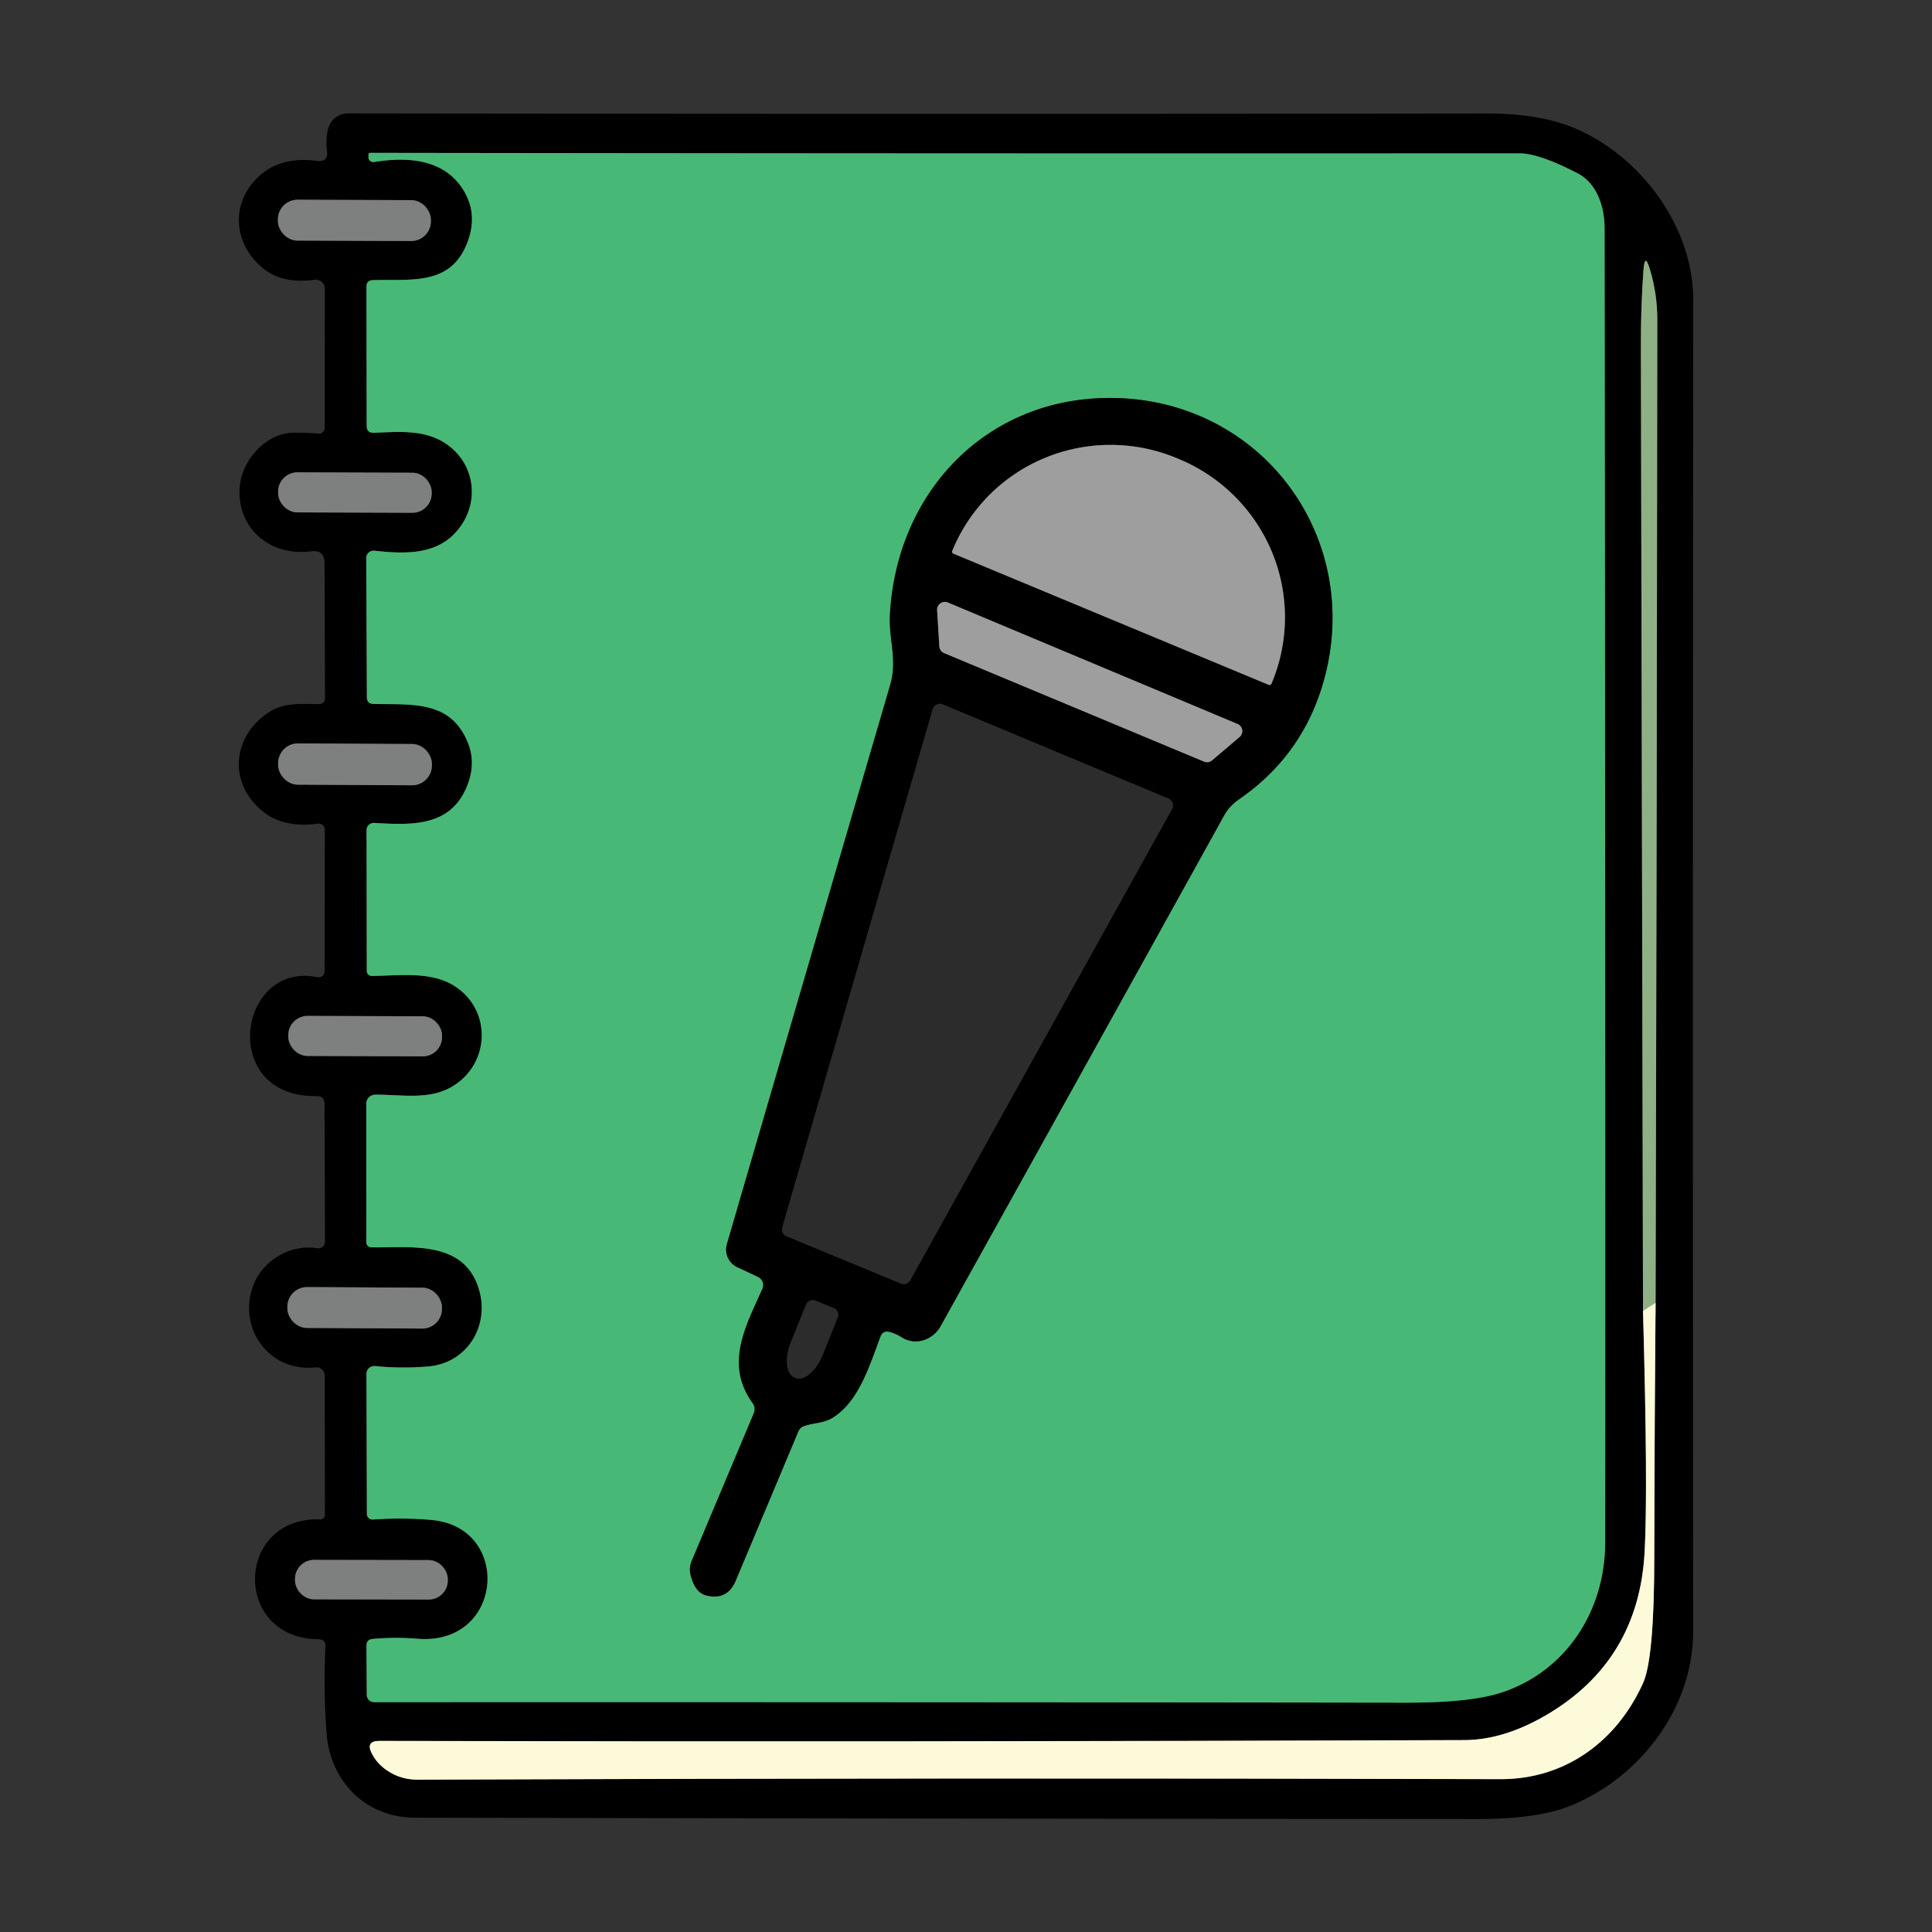 <?xml version="1.0" encoding="UTF-8" standalone="no"?>
<!DOCTYPE svg PUBLIC "-//W3C//DTD SVG 1.1//EN" "http://www.w3.org/Graphics/SVG/1.1/DTD/svg11.dtd">
<svg xmlns="http://www.w3.org/2000/svg" version="1.1" viewBox="0.00 0.00 192.00 192.00">
<rect x="0.00" y="0.00" width="192.00" height="192.00" fill="#333333" stroke="none"/>
<g stroke-width="2.00" fill="none" stroke-linecap="butt">
<path stroke="#245c3c" vector-effect="non-scaling-stroke" d="
  M 45.12 53.08
  C 43.06 55.19 39.94 55.03 37.21 54.73
  A 0.73 0.73 0.0 0 0 36.40 55.47
  L 36.46 69.27
  Q 36.46 69.95 37.13 69.96
  C 41.06 70.03 44.73 69.62 46.46 73.71
  Q 47.32 75.73 46.48 77.95
  C 44.88 82.21 40.92 82.00 37.19 81.78
  A 0.72 0.72 0.0 0 0 36.43 82.50
  L 36.45 96.49
  A 0.50 0.49 90.0 0 0 36.94 96.99
  C 39.51 96.97 42.62 96.52 44.92 97.84
  C 48.98 100.17 48.79 105.87 44.76 108.08
  C 42.51 109.32 39.79 108.77 37.30 108.79
  A 0.90 0.90 0.0 0 0 36.40 109.69
  L 36.41 123.47
  A 0.49 0.49 0.0 0 0 36.90 123.96
  C 40.82 124.01 46.24 123.19 47.64 128.28
  C 48.63 131.89 46.36 135.44 42.63 135.79
  Q 40.01 136.03 37.27 135.76
  A 0.78 0.77 2.7 0 0 36.42 136.53
  L 36.46 150.45
  A 0.56 0.56 0.0 0 0 37.06 151.01
  Q 40.00 150.80 42.87 151.05
  C 50.92 151.75 50.08 163.54 41.51 162.86
  Q 39.24 162.67 37.03 162.88
  Q 36.42 162.93 36.42 163.54
  L 36.45 168.43
  A 0.73 0.73 0.0 0 0 37.18 169.16
  Q 88.97 169.14 139.69 169.21
  Q 146.16 169.22 149.25 168.19
  C 155.66 166.07 159.52 160.05 159.52 153.27
  Q 159.54 85.54 159.46 22.61
  C 159.45 20.66 158.76 18.26 156.81 17.24
  Q 152.96 15.24 151.00 15.24
  Q 93.94 15.27 36.80 15.19
  Q 36.62 15.19 36.62 15.37
  L 36.62 15.63
  A 0.48 0.47 85.4 0 0 37.17 16.10
  Q 43.54 15.06 45.95 18.73
  Q 47.46 21.04 46.58 23.72
  C 45.02 28.48 40.96 27.72 37.07 27.84
  Q 36.42 27.85 36.42 28.50
  L 36.44 42.32
  Q 36.44 43.03 37.15 43.01
  C 39.46 42.92 41.93 42.68 43.99 43.89
  C 47.37 45.88 47.86 50.30 45.12 53.08"
/>
<path stroke="#3f4040" vector-effect="non-scaling-stroke" d="
  M 42.82 21.846
  A 1.95 1.95 0.0 0 0 40.877 19.89
  L 29.577 19.85
  A 1.95 1.95 0.0 0 0 27.62 21.794
  L 27.62 21.953
  A 1.95 1.95 0.0 0 0 29.563 23.91
  L 40.863 23.95
  A 1.95 1.95 0.0 0 0 42.82 22.006
  L 42.82 21.846"
/>
<path stroke="#7e7d6d" vector-effect="non-scaling-stroke" d="
  M 163.28 130.29
  Q 163.78 148.01 163.44 154.25
  Q 162.85 165.04 153.70 170.42
  Q 149.45 172.92 145.50 172.93
  Q 88.45 173.13 37.70 173.01
  Q 36.32 173.01 36.94 174.24
  Q 37.34 175.04 38.03 175.62
  Q 39.53 176.86 41.47 176.86
  Q 95.61 176.66 149.11 176.81
  C 155.49 176.83 160.65 173.12 163.29 167.25
  Q 164.39 164.81 164.40 154.83
  Q 164.42 142.16 164.53 129.49"
/>
<path stroke="#485843" vector-effect="non-scaling-stroke" d="
  M 164.53 129.49
  Q 164.66 80.63 164.70 31.75
  Q 164.70 29.21 163.96 26.75
  Q 163.46 25.07 163.33 26.82
  Q 163.06 30.42 163.07 34.50
  Q 163.17 82.39 163.28 130.29"
/>
<path stroke="#c6d5af" vector-effect="non-scaling-stroke" d="
  M 164.53 129.49
  L 163.28 130.29"
/>
<path stroke="#3f4040" vector-effect="non-scaling-stroke" d="
  M 42.9 48.907
  A 1.92 1.92 0.0 0 0 40.987 46.98
  L 29.567 46.94
  A 1.92 1.92 0.0 0 0 27.64 48.853
  L 27.64 48.993
  A 1.92 1.92 0.0 0 0 29.553 50.92
  L 40.973 50.96
  A 1.92 1.92 0.0 0 0 42.9 49.047
  L 42.9 48.907"
/>
<path stroke="#3f4040" vector-effect="non-scaling-stroke" d="
  M 42.92 75.92
  A 1.97 1.97 0.0 0 0 40.961 73.94
  L 29.621 73.88
  A 1.97 1.97 0.0 0 0 27.64 75.84
  L 27.64 76
  A 1.97 1.97 0.0 0 0 29.599 77.98
  L 40.939 78.04
  A 1.97 1.97 0.0 0 0 42.919 76.08
  L 42.92 75.92"
/>
<path stroke="#3f4040" vector-effect="non-scaling-stroke" d="
  M 43.93 102.927
  A 1.92 1.92 0.0 0 0 42.017 101
  L 30.577 100.96
  A 1.92 1.92 0.0 0 0 28.65 102.873
  L 28.65 103.013
  A 1.92 1.92 0.0 0 0 30.563 104.94
  L 42.003 104.98
  A 1.92 1.92 0.0 0 0 43.93 103.067
  L 43.93 102.927"
/>
<path stroke="#3f4040" vector-effect="non-scaling-stroke" d="
  M 43.92 129.93
  A 1.95 1.95 0.0 0 0 41.981 127.97
  L 30.521 127.91
  A 1.95 1.95 0.0 0 0 28.561 129.85
  L 28.56 130.01
  A 1.95 1.95 0.0 0 0 30.499 131.97
  L 41.959 132.03
  A 1.95 1.95 0.0 0 0 43.919 130.09
  L 43.92 129.93"
/>
<path stroke="#3f4040" vector-effect="non-scaling-stroke" d="
  M 44.5 156.933
  A 1.89 1.89 0.0 0 0 42.613 155.04
  L 31.213 155.02
  A 1.89 1.89 0.0 0 0 29.32 156.907
  L 29.32 157.047
  A 1.89 1.89 0.0 0 0 31.207 158.94
  L 42.607 158.96
  A 1.89 1.89 0.0 0 0 44.5 157.073
  L 44.5 156.933"
/>
<path stroke="#245c3c" vector-effect="non-scaling-stroke" d="
  M 88.40 132.36
  Q 89.04 132.53 89.60 132.89
  C 91.00 133.78 92.72 133.15 93.48 131.78
  Q 108.07 105.56 121.65 81.04
  Q 122.18 80.09 123.11 79.45
  Q 129.57 75.00 131.61 67.44
  C 135.44 53.27 125.29 39.68 110.52 39.55
  C 98.14 39.43 89.10 48.81 88.44 61.10
  C 88.31 63.55 89.20 65.55 88.47 68.06
  Q 80.28 96.06 72.24 123.64
  A 1.94 1.93 -69.4 0 0 73.27 125.93
  L 75.32 126.89
  A 0.91 0.90 24.6 0 1 75.77 128.08
  C 74.12 131.79 71.99 135.53 74.79 139.43
  Q 75.14 139.91 74.91 140.46
  L 68.73 155.15
  A 2.17 2.15 -41.0 0 0 68.63 156.52
  Q 69.07 158.28 70.19 158.55
  Q 72.29 159.07 73.12 157.07
  L 79.33 142.27
  Q 79.50 141.86 79.91 141.72
  C 80.91 141.37 81.86 141.46 82.80 140.86
  C 85.42 139.18 86.44 135.58 87.50 132.82
  Q 87.74 132.20 88.40 132.36"
/>
<path stroke="#4f4f4f" vector-effect="non-scaling-stroke" d="
  M 94.75 55.02
  L 126.09 68.06
  A 0.21 0.21 0.0 0 0 126.36 67.94
  L 126.40 67.84
  A 17.05 16.96 22.6 0 0 117.18 45.63
  L 116.94 45.53
  A 17.05 16.96 22.6 0 0 94.68 54.64
  L 94.64 54.74
  A 0.21 0.21 0.0 0 0 94.75 55.02"
/>
<path stroke="#4f4f4f" vector-effect="non-scaling-stroke" d="
  M 94.20 59.88
  A 0.77 0.77 0.0 0 0 93.13 60.63
  L 93.35 64.24
  A 0.77 0.77 0.0 0 0 93.82 64.90
  L 119.66 75.69
  A 0.77 0.77 0.0 0 0 120.46 75.56
  L 123.19 73.24
  A 0.77 0.77 0.0 0 0 122.99 71.95
  L 94.20 59.88"
/>
<path stroke="#161616" vector-effect="non-scaling-stroke" d="
  M 116.48 80.40
  A 0.74 0.74 0.0 0 0 116.12 79.36
  L 93.68 70.00
  A 0.74 0.74 0.0 0 0 92.69 70.48
  L 77.74 121.97
  A 0.74 0.74 0.0 0 0 78.17 122.86
  L 89.53 127.56
  A 0.74 0.74 0.0 0 0 90.46 127.23
  L 116.48 80.40"
/>
<path stroke="#161616" vector-effect="non-scaling-stroke" d="
  M 82.85 129.99
  L 81.05 129.26
  A 0.73 0.73 0.0 0 0 80.10 129.67
  L 78.60 133.37
  A 3.13 1.64 -68.0 0 0 78.95 136.89
  L 79.06 136.94
  A 3.13 1.64 -68.0 0 0 81.76 134.65
  L 83.25 130.94
  A 0.73 0.73 0.0 0 0 82.85 129.99"
/>
</g>
<path fill="#000000" d="
  M 31.35 135.89
  C 26.60 136.40 23.42 131.71 25.30 127.44
  C 26.31 125.15 28.95 123.63 31.52 124.05
  A 0.67 0.67 0.0 0 0 32.30 123.38
  L 32.25 109.70
  Q 32.25 108.92 31.46 108.93
  C 21.71 109.07 23.62 95.52 31.54 97.11
  A 0.60 0.60 0.0 0 0 32.26 96.52
  L 32.28 82.45
  A 0.61 0.61 0.0 0 0 31.59 81.85
  Q 27.18 82.47 24.89 79.36
  C 22.63 76.28 23.86 72.39 27.05 70.59
  C 28.49 69.79 30.17 69.98 31.75 69.97
  A 0.56 0.55 90.0 0 0 32.30 69.41
  L 32.25 55.96
  Q 32.25 54.61 30.91 54.79
  C 26.86 55.32 23.54 52.53 23.82 48.44
  C 23.99 45.86 26.33 43.01 29.21 43.00
  Q 30.48 42.99 31.65 43.09
  A 0.58 0.57 -87.7 0 0 32.27 42.51
  L 32.28 28.68
  A 0.89 0.89 0.0 0 0 31.28 27.80
  C 29.58 28.03 27.75 27.89 26.34 26.82
  C 23.05 24.32 22.80 19.87 26.06 17.24
  Q 28.16 15.55 31.48 15.99
  Q 32.65 16.15 32.49 14.98
  Q 32.35 13.88 32.60 12.83
  A 2.03 2.02 -83.3 0 1 34.57 11.27
  Q 92.32 11.35 147.81 11.28
  Q 152.86 11.28 156.27 12.65
  C 162.77 15.27 168.27 22.31 168.27 29.78
  Q 168.21 95.78 168.26 162.16
  C 168.26 169.88 162.82 176.81 155.90 179.52
  Q 152.70 180.77 146.88 180.77
  Q 94.90 180.75 41.25 180.64
  C 36.34 180.63 32.83 177.04 32.46 172.29
  Q 32.13 168.04 32.34 163.63
  Q 32.37 162.91 31.66 162.91
  C 23.10 162.84 23.33 150.75 31.81 150.99
  A 0.46 0.46 0.0 0 0 32.29 150.53
  L 32.27 136.72
  A 0.83 0.83 0.0 0 0 31.35 135.89
  Z
  M 45.12 53.08
  C 43.06 55.19 39.94 55.03 37.21 54.73
  A 0.73 0.73 0.0 0 0 36.40 55.47
  L 36.46 69.27
  Q 36.46 69.95 37.13 69.96
  C 41.06 70.03 44.73 69.62 46.46 73.71
  Q 47.32 75.73 46.48 77.95
  C 44.88 82.21 40.92 82.00 37.19 81.78
  A 0.72 0.72 0.0 0 0 36.43 82.50
  L 36.45 96.49
  A 0.50 0.49 90.0 0 0 36.94 96.99
  C 39.51 96.97 42.62 96.52 44.92 97.84
  C 48.98 100.17 48.79 105.87 44.76 108.08
  C 42.51 109.32 39.79 108.77 37.30 108.79
  A 0.90 0.90 0.0 0 0 36.40 109.69
  L 36.41 123.47
  A 0.49 0.49 0.0 0 0 36.90 123.96
  C 40.82 124.01 46.24 123.19 47.64 128.28
  C 48.63 131.89 46.36 135.44 42.63 135.79
  Q 40.01 136.03 37.27 135.76
  A 0.78 0.77 2.7 0 0 36.42 136.53
  L 36.46 150.45
  A 0.56 0.56 0.0 0 0 37.06 151.01
  Q 40.00 150.80 42.87 151.05
  C 50.92 151.75 50.08 163.54 41.51 162.86
  Q 39.24 162.67 37.03 162.88
  Q 36.42 162.93 36.42 163.54
  L 36.45 168.43
  A 0.73 0.73 0.0 0 0 37.18 169.16
  Q 88.97 169.14 139.69 169.21
  Q 146.16 169.22 149.25 168.19
  C 155.66 166.07 159.52 160.05 159.52 153.27
  Q 159.54 85.54 159.46 22.61
  C 159.45 20.66 158.76 18.26 156.81 17.24
  Q 152.96 15.24 151.00 15.24
  Q 93.94 15.27 36.80 15.19
  Q 36.62 15.19 36.62 15.37
  L 36.62 15.63
  A 0.48 0.47 85.4 0 0 37.17 16.10
  Q 43.54 15.06 45.95 18.73
  Q 47.46 21.04 46.58 23.72
  C 45.02 28.48 40.96 27.72 37.07 27.84
  Q 36.42 27.85 36.42 28.50
  L 36.44 42.32
  Q 36.44 43.03 37.15 43.01
  C 39.46 42.92 41.93 42.68 43.99 43.89
  C 47.37 45.88 47.86 50.30 45.12 53.08
  Z
  M 42.82 21.846
  A 1.95 1.95 0.0 0 0 40.877 19.89
  L 29.577 19.85
  A 1.95 1.95 0.0 0 0 27.62 21.794
  L 27.62 21.953
  A 1.95 1.95 0.0 0 0 29.563 23.91
  L 40.863 23.95
  A 1.95 1.95 0.0 0 0 42.82 22.006
  L 42.82 21.846
  Z
  M 163.28 130.29
  Q 163.78 148.01 163.44 154.25
  Q 162.85 165.04 153.70 170.42
  Q 149.45 172.92 145.50 172.93
  Q 88.45 173.13 37.70 173.01
  Q 36.32 173.01 36.94 174.24
  Q 37.34 175.04 38.03 175.62
  Q 39.53 176.86 41.47 176.86
  Q 95.61 176.66 149.11 176.81
  C 155.49 176.83 160.65 173.12 163.29 167.25
  Q 164.39 164.81 164.40 154.83
  Q 164.42 142.16 164.53 129.49
  Q 164.66 80.63 164.70 31.75
  Q 164.70 29.21 163.96 26.75
  Q 163.46 25.07 163.33 26.82
  Q 163.06 30.42 163.07 34.50
  Q 163.17 82.39 163.28 130.29
  Z
  M 42.9 48.907
  A 1.92 1.92 0.0 0 0 40.987 46.98
  L 29.567 46.94
  A 1.92 1.92 0.0 0 0 27.64 48.853
  L 27.64 48.993
  A 1.92 1.92 0.0 0 0 29.553 50.92
  L 40.973 50.96
  A 1.92 1.92 0.0 0 0 42.9 49.047
  L 42.9 48.907
  Z
  M 42.92 75.92
  A 1.97 1.97 0.0 0 0 40.961 73.94
  L 29.621 73.88
  A 1.97 1.97 0.0 0 0 27.64 75.84
  L 27.64 76
  A 1.97 1.97 0.0 0 0 29.599 77.98
  L 40.939 78.04
  A 1.97 1.97 0.0 0 0 42.919 76.08
  L 42.92 75.92
  Z
  M 43.93 102.927
  A 1.92 1.92 0.0 0 0 42.017 101
  L 30.577 100.96
  A 1.92 1.92 0.0 0 0 28.65 102.873
  L 28.65 103.013
  A 1.92 1.92 0.0 0 0 30.563 104.94
  L 42.003 104.98
  A 1.92 1.92 0.0 0 0 43.93 103.067
  L 43.93 102.927
  Z
  M 43.92 129.93
  A 1.95 1.95 0.0 0 0 41.981 127.97
  L 30.521 127.91
  A 1.95 1.95 0.0 0 0 28.561 129.85
  L 28.56 130.01
  A 1.95 1.95 0.0 0 0 30.499 131.97
  L 41.959 132.03
  A 1.95 1.95 0.0 0 0 43.919 130.09
  L 43.92 129.93
  Z
  M 44.5 156.933
  A 1.89 1.89 0.0 0 0 42.613 155.04
  L 31.213 155.02
  A 1.89 1.89 0.0 0 0 29.32 156.907
  L 29.32 157.047
  A 1.89 1.89 0.0 0 0 31.207 158.94
  L 42.607 158.96
  A 1.89 1.89 0.0 0 0 44.5 157.073
  L 44.5 156.933
  Z"
/>
<path fill="#48b877" d="
  M 45.12 53.08
  C 47.86 50.30 47.37 45.88 43.99 43.89
  C 41.93 42.68 39.46 42.92 37.15 43.01
  Q 36.44 43.03 36.44 42.32
  L 36.42 28.50
  Q 36.42 27.85 37.07 27.84
  C 40.96 27.72 45.02 28.48 46.58 23.72
  Q 47.46 21.04 45.95 18.73
  Q 43.54 15.06 37.17 16.10
  A 0.48 0.47 85.4 0 1 36.62 15.63
  L 36.62 15.37
  Q 36.62 15.19 36.80 15.19
  Q 93.94 15.27 151.00 15.24
  Q 152.96 15.24 156.81 17.24
  C 158.76 18.26 159.45 20.66 159.46 22.61
  Q 159.54 85.54 159.52 153.27
  C 159.52 160.05 155.66 166.07 149.25 168.19
  Q 146.16 169.22 139.69 169.21
  Q 88.97 169.14 37.18 169.16
  A 0.73 0.73 0.0 0 1 36.45 168.43
  L 36.42 163.54
  Q 36.42 162.93 37.03 162.88
  Q 39.24 162.67 41.51 162.86
  C 50.08 163.54 50.92 151.75 42.87 151.05
  Q 40.00 150.80 37.06 151.01
  A 0.56 0.56 0.0 0 1 36.46 150.45
  L 36.42 136.53
  A 0.78 0.77 2.7 0 1 37.27 135.76
  Q 40.01 136.03 42.63 135.79
  C 46.36 135.44 48.63 131.89 47.64 128.28
  C 46.24 123.19 40.82 124.01 36.90 123.96
  A 0.49 0.49 0.0 0 1 36.41 123.47
  L 36.40 109.69
  A 0.90 0.90 0.0 0 1 37.30 108.79
  C 39.79 108.77 42.51 109.32 44.76 108.08
  C 48.79 105.87 48.98 100.17 44.92 97.84
  C 42.62 96.52 39.51 96.97 36.94 96.99
  A 0.50 0.49 90.0 0 1 36.45 96.49
  L 36.43 82.50
  A 0.72 0.72 0.0 0 1 37.19 81.78
  C 40.92 82.00 44.88 82.21 46.48 77.95
  Q 47.32 75.73 46.46 73.71
  C 44.73 69.62 41.06 70.03 37.13 69.96
  Q 36.46 69.95 36.46 69.27
  L 36.40 55.47
  A 0.73 0.73 0.0 0 1 37.21 54.73
  C 39.94 55.03 43.06 55.19 45.12 53.08
  Z
  M 88.40 132.36
  Q 89.04 132.53 89.60 132.89
  C 91.00 133.78 92.72 133.15 93.48 131.78
  Q 108.07 105.56 121.65 81.04
  Q 122.18 80.09 123.11 79.45
  Q 129.57 75.00 131.61 67.44
  C 135.44 53.27 125.29 39.68 110.52 39.55
  C 98.14 39.43 89.10 48.81 88.44 61.10
  C 88.31 63.55 89.20 65.55 88.47 68.06
  Q 80.28 96.06 72.24 123.64
  A 1.94 1.93 -69.4 0 0 73.27 125.93
  L 75.32 126.89
  A 0.91 0.90 24.6 0 1 75.77 128.08
  C 74.12 131.79 71.99 135.53 74.79 139.43
  Q 75.14 139.91 74.91 140.46
  L 68.73 155.15
  A 2.17 2.15 -41.0 0 0 68.63 156.52
  Q 69.07 158.28 70.19 158.55
  Q 72.29 159.07 73.12 157.07
  L 79.33 142.27
  Q 79.50 141.86 79.91 141.72
  C 80.91 141.37 81.86 141.46 82.80 140.86
  C 85.42 139.18 86.44 135.58 87.50 132.82
  Q 87.74 132.20 88.40 132.36
  Z"
/>
<rect fill="#7e8080" x="-7.60" y="-2.03" transform="translate(35.22,21.90) rotate(0.2)" width="15.20" height="4.06" rx="1.95"/>
<path fill="#8fb085" d="
  M 164.53 129.49
  L 163.28 130.29
  Q 163.17 82.39 163.07 34.50
  Q 163.06 30.42 163.33 26.82
  Q 163.46 25.07 163.96 26.75
  Q 164.70 29.21 164.70 31.75
  Q 164.66 80.63 164.53 129.49
  Z"
/>
<path fill="#000000" d="
  M 87.50 132.82
  C 86.44 135.58 85.42 139.18 82.80 140.86
  C 81.86 141.46 80.91 141.37 79.91 141.72
  Q 79.50 141.86 79.33 142.27
  L 73.12 157.07
  Q 72.29 159.07 70.19 158.55
  Q 69.07 158.28 68.63 156.52
  A 2.17 2.15 -41.0 0 1 68.73 155.15
  L 74.91 140.46
  Q 75.14 139.91 74.79 139.43
  C 71.99 135.53 74.12 131.79 75.77 128.08
  A 0.91 0.90 24.6 0 0 75.32 126.89
  L 73.27 125.93
  A 1.94 1.93 -69.4 0 1 72.24 123.64
  Q 80.28 96.06 88.47 68.06
  C 89.20 65.55 88.31 63.55 88.44 61.10
  C 89.10 48.81 98.14 39.43 110.52 39.55
  C 125.29 39.68 135.44 53.27 131.61 67.44
  Q 129.57 75.00 123.11 79.45
  Q 122.18 80.09 121.65 81.04
  Q 108.07 105.56 93.48 131.78
  C 92.72 133.15 91.00 133.78 89.60 132.89
  Q 89.04 132.53 88.40 132.36
  Q 87.74 132.20 87.50 132.82
  Z
  M 94.75 55.02
  L 126.09 68.06
  A 0.21 0.21 0.0 0 0 126.36 67.94
  L 126.40 67.84
  A 17.05 16.96 22.6 0 0 117.18 45.63
  L 116.94 45.53
  A 17.05 16.96 22.6 0 0 94.68 54.64
  L 94.64 54.74
  A 0.21 0.21 0.0 0 0 94.75 55.02
  Z
  M 94.20 59.88
  A 0.77 0.77 0.0 0 0 93.13 60.63
  L 93.35 64.24
  A 0.77 0.77 0.0 0 0 93.82 64.90
  L 119.66 75.69
  A 0.77 0.77 0.0 0 0 120.46 75.56
  L 123.19 73.24
  A 0.77 0.77 0.0 0 0 122.99 71.95
  L 94.20 59.88
  Z
  M 116.48 80.40
  A 0.74 0.74 0.0 0 0 116.12 79.36
  L 93.68 70.00
  A 0.74 0.74 0.0 0 0 92.69 70.48
  L 77.74 121.97
  A 0.74 0.74 0.0 0 0 78.17 122.86
  L 89.53 127.56
  A 0.74 0.74 0.0 0 0 90.46 127.23
  L 116.48 80.40
  Z
  M 82.85 129.99
  L 81.05 129.26
  A 0.73 0.73 0.0 0 0 80.10 129.67
  L 78.60 133.37
  A 3.13 1.64 -68.0 0 0 78.95 136.89
  L 79.06 136.94
  A 3.13 1.64 -68.0 0 0 81.76 134.65
  L 83.25 130.94
  A 0.73 0.73 0.0 0 0 82.85 129.99
  Z"
/>
<path fill="#9e9e9e" d="
  M 94.75 55.02
  A 0.21 0.21 0.0 0 1 94.64 54.74
  L 94.68 54.64
  A 17.05 16.96 22.6 0 1 116.94 45.53
  L 117.18 45.63
  A 17.05 16.96 22.6 0 1 126.40 67.84
  L 126.36 67.94
  A 0.21 0.21 0.0 0 1 126.09 68.06
  L 94.75 55.02
  Z"
/>
<rect fill="#7e8080" x="-7.63" y="-1.99" transform="translate(35.27,48.95) rotate(0.2)" width="15.26" height="3.98" rx="1.92"/>
<path fill="#9e9e9e" d="
  M 94.20 59.88
  L 122.99 71.95
  A 0.77 0.77 0.0 0 1 123.19 73.24
  L 120.46 75.56
  A 0.77 0.77 0.0 0 1 119.66 75.69
  L 93.82 64.90
  A 0.77 0.77 0.0 0 1 93.35 64.24
  L 93.13 60.63
  A 0.77 0.77 0.0 0 1 94.20 59.88
  Z"
/>
<path fill="#2c2c2c" d="
  M 116.48 80.40
  L 90.46 127.23
  A 0.74 0.74 0.0 0 1 89.53 127.56
  L 78.17 122.86
  A 0.74 0.74 0.0 0 1 77.74 121.97
  L 92.69 70.48
  A 0.74 0.74 0.0 0 1 93.68 70.00
  L 116.12 79.36
  A 0.74 0.74 0.0 0 1 116.48 80.40
  Z"
/>
<rect fill="#7e8080" x="-7.64" y="-2.05" transform="translate(35.28,75.96) rotate(0.3)" width="15.28" height="4.10" rx="1.97"/>
<rect fill="#7e8080" x="-7.64" y="-1.99" transform="translate(36.29,102.97) rotate(0.2)" width="15.28" height="3.98" rx="1.92"/>
<rect fill="#7e8080" x="-7.68" y="-2.03" transform="translate(36.24,129.97) rotate(0.3)" width="15.36" height="4.06" rx="1.95"/>
<path fill="#2c2c2c" d="
  M 82.85 129.99
  A 0.73 0.73 0.0 0 1 83.25 130.94
  L 81.76 134.65
  A 3.13 1.64 -68.0 0 1 79.06 136.94
  L 78.95 136.89
  A 3.13 1.64 -68.0 0 1 78.60 133.37
  L 80.10 129.67
  A 0.73 0.73 0.0 0 1 81.05 129.26
  L 82.85 129.99
  Z"
/>
<path fill="#fcfad9" d="
  M 164.53 129.49
  Q 164.42 142.16 164.40 154.83
  Q 164.39 164.81 163.29 167.25
  C 160.65 173.12 155.49 176.83 149.11 176.81
  Q 95.61 176.66 41.47 176.86
  Q 39.53 176.86 38.03 175.62
  Q 37.34 175.04 36.94 174.24
  Q 36.32 173.01 37.70 173.01
  Q 88.45 173.13 145.50 172.93
  Q 149.45 172.92 153.70 170.42
  Q 162.85 165.04 163.44 154.25
  Q 163.78 148.01 163.28 130.29
  L 164.53 129.49
  Z"
/>
<rect fill="#7e8080" x="-7.59" y="-1.96" transform="translate(36.91,156.99) rotate(0.1)" width="15.18" height="3.92" rx="1.89"/>
</svg>
